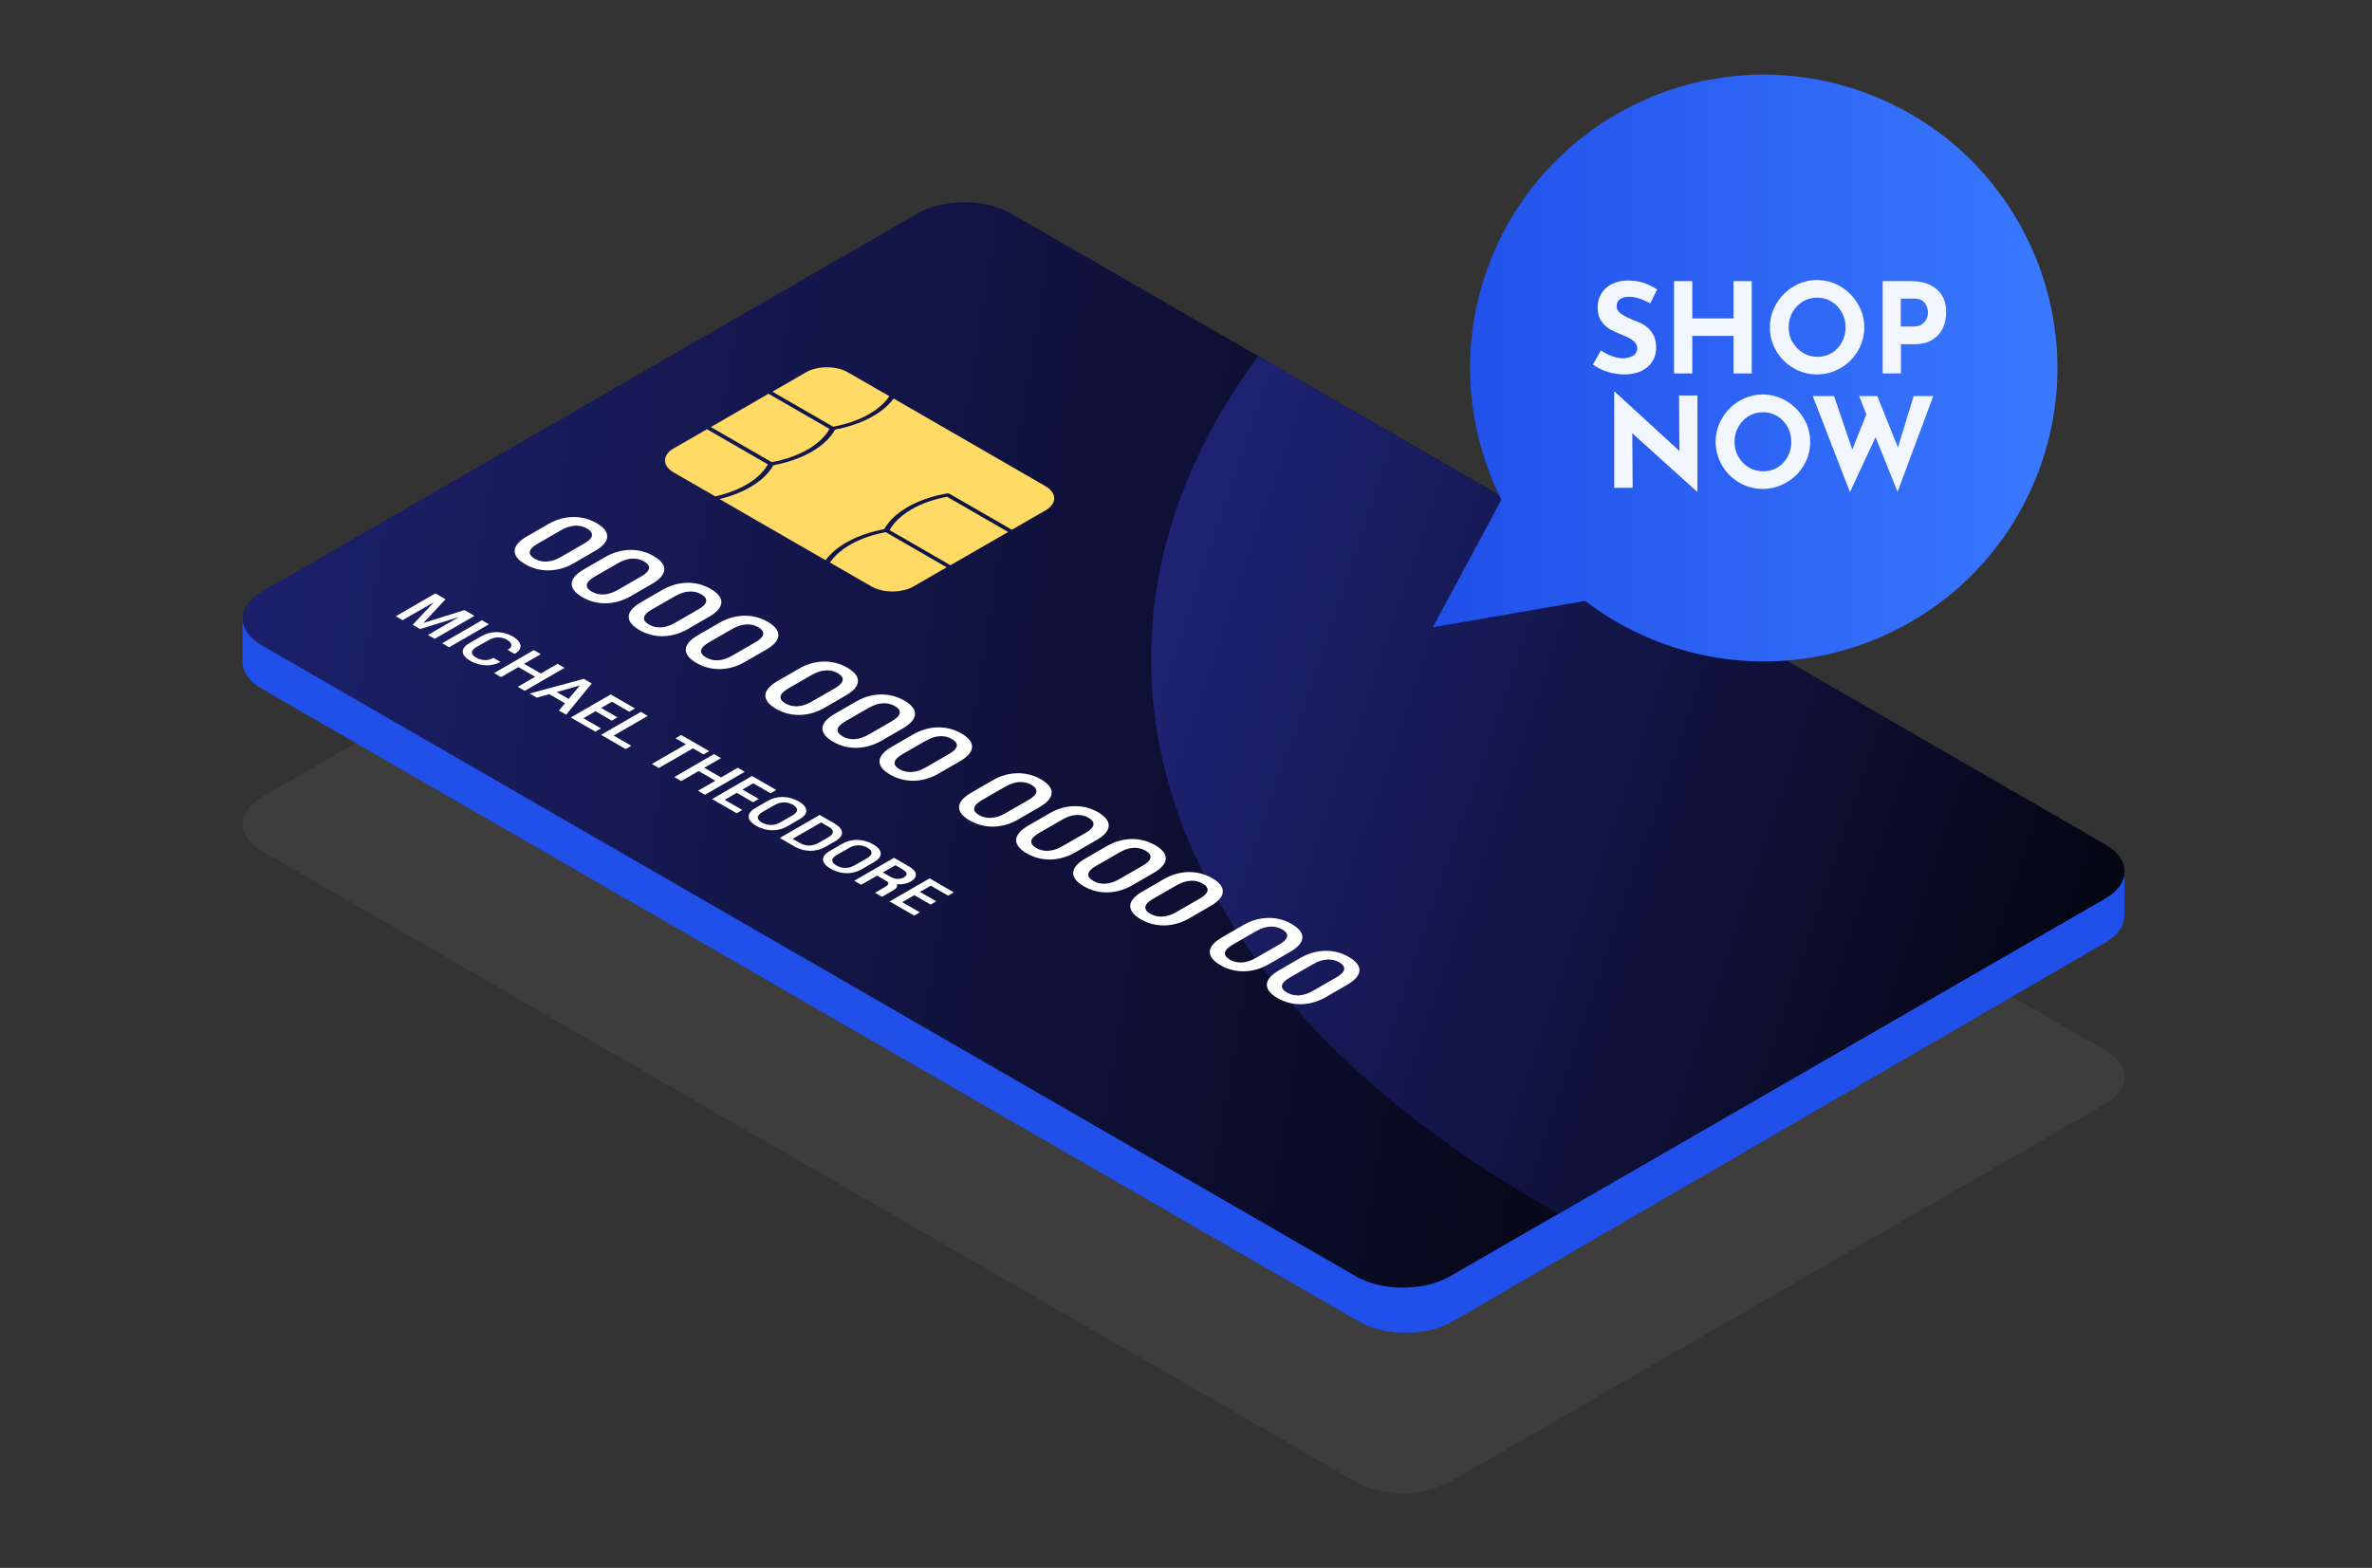 <svg width="121" height="80" viewBox="0 0 121 80" fill="none" xmlns="http://www.w3.org/2000/svg">
<rect x="0" y="0" width="121" height="80" fill="#333333" stroke="none"/>
<path d="M73.942 75.627C72.636 76.382 70.494 76.382 69.189 75.627L13.354 43.415C12.049 42.66 12.049 41.43 13.354 40.675L46.805 21.374C48.11 20.619 50.253 20.619 51.558 21.374L107.393 53.586C108.698 54.341 108.698 55.571 107.393 56.326L73.942 75.621V75.627Z" fill="white" fill-opacity="0.05"/>
<path d="M12.373 31.636C12.373 32.041 12.373 33.358 12.373 33.764C12.373 34.263 12.704 34.768 13.36 35.149L69.332 67.436C70.644 68.191 72.78 68.191 74.079 67.436L107.399 48.091C108.048 47.717 108.373 47.224 108.373 46.725C108.373 46.319 108.373 45.002 108.373 44.597C108.373 45.09 12.373 32.135 12.373 31.636Z" fill="#204FE9"/>
<path d="M73.942 65.133C72.636 65.888 70.494 65.888 69.189 65.133L13.354 32.927C12.049 32.172 12.049 30.943 13.354 30.188L46.811 10.887C48.117 10.132 50.259 10.132 51.564 10.887L107.399 43.099C108.704 43.854 108.704 45.083 107.399 45.839L73.948 65.133H73.942Z" fill="url(#paint0_linear_230_564)"/>
<path d="M107.392 43.093L64.186 18.169C53.562 32.497 58.421 49.77 78.719 61.477C78.981 61.626 79.25 61.764 79.519 61.913L107.392 45.832C108.698 45.077 108.698 43.848 107.392 43.093Z" fill="url(#paint1_linear_230_564)"/>
<path d="M42.595 21.926C42.114 22.787 40.946 23.461 39.453 23.736C39.016 24.522 38.01 25.146 36.705 25.464L42.114 28.584C42.657 27.835 43.744 27.255 45.105 26.999C45.593 26.126 46.785 25.445 48.303 25.177C48.353 25.171 48.409 25.177 48.44 25.196L51.619 27.03L53.337 26.038C53.924 25.701 53.924 25.152 53.337 24.809L45.586 20.335C45.037 21.084 43.956 21.664 42.595 21.92V21.926Z" fill="#FFDB66"/>
<path d="M45.38 27.049L48.484 28.84L51.426 27.143L48.309 25.346C46.916 25.608 45.83 26.244 45.38 27.049Z" fill="#FFDB66"/>
<path d="M42.32 21.889L39.203 20.091L36.262 21.789L39.366 23.58C40.765 23.324 41.858 22.694 42.314 21.889H42.32Z" fill="#FFDB66"/>
<path d="M45.174 27.155C43.869 27.398 42.832 27.973 42.339 28.703L44.462 29.926C45.049 30.263 46.005 30.263 46.592 29.926L48.291 28.946L45.174 27.149V27.155Z" fill="#FFDB66"/>
<path d="M39.178 23.698L36.062 21.901L34.363 22.881C33.776 23.218 33.776 23.767 34.363 24.104L36.487 25.327C37.761 25.04 38.748 24.447 39.172 23.692L39.178 23.698Z" fill="#FFDB66"/>
<path d="M42.507 21.77C43.825 21.526 44.868 20.952 45.368 20.216L43.244 18.993C42.657 18.656 41.702 18.656 41.121 18.993L39.403 19.985L42.507 21.776V21.77Z" fill="#FFDB66"/>
<path d="M27.974 26.737C28.742 26.294 29.66 26.244 30.435 26.693C31.209 27.143 31.128 27.667 30.354 28.11L29.255 28.746C28.486 29.189 27.568 29.239 26.794 28.79C26.019 28.341 26.101 27.817 26.875 27.373L27.974 26.737ZM29.798 27.735C30.285 27.455 30.323 27.186 29.948 26.968C29.573 26.75 29.098 26.774 28.617 27.055L27.425 27.742C26.937 28.023 26.9 28.291 27.275 28.509C27.649 28.728 28.124 28.703 28.605 28.422L29.798 27.735Z" fill="white"/>
<path d="M30.884 28.416C31.652 27.973 32.571 27.923 33.345 28.372C34.12 28.821 34.038 29.346 33.264 29.789L32.165 30.425C31.39 30.868 30.478 30.918 29.704 30.469C28.93 30.02 29.011 29.495 29.785 29.052L30.884 28.416ZM32.708 29.414C33.195 29.133 33.233 28.865 32.858 28.647C32.483 28.428 32.008 28.453 31.528 28.734L30.335 29.42C29.848 29.701 29.81 29.97 30.185 30.188C30.56 30.406 31.028 30.381 31.515 30.101L32.708 29.414Z" fill="white"/>
<path d="M33.795 30.094C34.57 29.651 35.482 29.601 36.256 30.05C37.031 30.5 36.95 31.024 36.175 31.467L35.076 32.104C34.301 32.547 33.389 32.596 32.615 32.147C31.841 31.698 31.922 31.174 32.696 30.731L33.795 30.094ZM35.625 31.093C36.113 30.812 36.15 30.544 35.775 30.325C35.401 30.107 34.932 30.132 34.445 30.413L33.252 31.099C32.765 31.38 32.727 31.648 33.102 31.866C33.477 32.085 33.952 32.06 34.432 31.779L35.625 31.093Z" fill="white"/>
<path d="M36.706 31.773C37.48 31.33 38.392 31.28 39.166 31.729C39.941 32.178 39.86 32.703 39.085 33.146L37.986 33.782C37.212 34.225 36.3 34.275 35.525 33.826C34.751 33.377 34.832 32.852 35.606 32.409L36.706 31.773ZM38.536 32.771C39.023 32.49 39.06 32.222 38.685 32.004C38.311 31.785 37.842 31.81 37.355 32.091L36.162 32.778C35.675 33.058 35.638 33.327 36.012 33.545C36.387 33.764 36.862 33.739 37.343 33.458L38.536 32.771Z" fill="white"/>
<path d="M40.765 34.113C41.533 33.67 42.452 33.62 43.226 34.069C44 34.519 43.919 35.043 43.145 35.486L42.045 36.122C41.277 36.565 40.359 36.615 39.585 36.166C38.81 35.717 38.892 35.193 39.666 34.749L40.765 34.113ZM42.589 35.118C43.076 34.837 43.114 34.569 42.739 34.35C42.364 34.132 41.889 34.157 41.408 34.438L40.216 35.124C39.728 35.405 39.691 35.673 40.066 35.892C40.44 36.11 40.915 36.085 41.396 35.804L42.589 35.118Z" fill="white"/>
<path d="M43.675 35.792C44.444 35.349 45.362 35.299 46.136 35.748C46.91 36.197 46.829 36.721 46.055 37.165L44.956 37.801C44.181 38.244 43.269 38.294 42.495 37.845C41.721 37.395 41.802 36.871 42.576 36.428L43.675 35.792ZM45.499 36.796C45.986 36.516 46.024 36.247 45.649 36.029C45.274 35.81 44.8 35.835 44.319 36.116L43.126 36.803C42.639 37.084 42.601 37.352 42.976 37.57C43.351 37.789 43.819 37.764 44.306 37.483L45.499 36.796Z" fill="white"/>
<path d="M46.586 37.47C47.36 37.027 48.272 36.977 49.046 37.426C49.821 37.876 49.739 38.4 48.965 38.843L47.866 39.48C47.091 39.923 46.186 39.972 45.405 39.523C44.631 39.074 44.712 38.55 45.486 38.107L46.586 37.47ZM48.409 38.475C48.896 38.194 48.934 37.926 48.559 37.707C48.184 37.489 47.716 37.514 47.229 37.795L46.036 38.481C45.549 38.762 45.511 39.03 45.886 39.249C46.261 39.467 46.735 39.442 47.216 39.161L48.409 38.475Z" fill="white"/>
<path d="M50.645 39.81C51.413 39.367 52.331 39.317 53.106 39.767C53.88 40.216 53.799 40.74 53.025 41.183L51.925 41.82C51.157 42.263 50.239 42.313 49.465 41.863C48.69 41.414 48.771 40.89 49.546 40.447L50.645 39.81ZM52.469 40.815C52.956 40.534 52.993 40.266 52.619 40.047C52.244 39.829 51.769 39.854 51.288 40.135L50.096 40.821C49.608 41.102 49.571 41.37 49.946 41.589C50.32 41.807 50.795 41.782 51.276 41.501L52.469 40.815Z" fill="white"/>
<path d="M53.556 41.489C54.324 41.046 55.242 40.996 56.017 41.445C56.791 41.895 56.71 42.419 55.936 42.862L54.837 43.498C54.068 43.941 53.15 43.991 52.376 43.542C51.601 43.093 51.683 42.569 52.457 42.126L53.556 41.489ZM55.38 42.494C55.867 42.213 55.904 41.944 55.53 41.726C55.155 41.508 54.68 41.533 54.2 41.813L53.007 42.5C52.52 42.781 52.482 43.049 52.857 43.267C53.231 43.486 53.706 43.461 54.187 43.18L55.38 42.494Z" fill="white"/>
<path d="M56.466 43.168C57.235 42.725 58.153 42.675 58.927 43.124C59.702 43.573 59.62 44.097 58.846 44.541L57.747 45.177C56.972 45.62 56.06 45.67 55.286 45.221C54.511 44.771 54.593 44.247 55.367 43.804L56.466 43.168ZM58.29 44.172C58.777 43.892 58.815 43.623 58.44 43.405C58.065 43.186 57.591 43.211 57.11 43.492L55.917 44.179C55.43 44.459 55.392 44.728 55.767 44.946C56.142 45.165 56.61 45.14 57.097 44.859L58.29 44.172Z" fill="white"/>
<path d="M59.377 44.852C60.151 44.41 61.063 44.359 61.837 44.809C62.612 45.258 62.531 45.782 61.756 46.225L60.657 46.862C59.889 47.305 58.971 47.355 58.196 46.906C57.422 46.456 57.503 45.932 58.277 45.489L59.377 44.852ZM61.2 45.851C61.687 45.57 61.725 45.302 61.35 45.083C60.975 44.865 60.507 44.89 60.02 45.171L58.827 45.857C58.34 46.138 58.302 46.406 58.677 46.625C59.052 46.843 59.526 46.818 60.007 46.537L61.2 45.851Z" fill="white"/>
<path d="M63.436 47.193C64.204 46.749 65.122 46.7 65.897 47.149C66.671 47.598 66.59 48.122 65.816 48.566L64.716 49.202C63.948 49.645 63.03 49.695 62.256 49.246C61.481 48.796 61.562 48.272 62.337 47.829L63.436 47.193ZM65.26 48.191C65.747 47.91 65.784 47.642 65.41 47.423C65.035 47.205 64.56 47.23 64.079 47.511L62.886 48.197C62.399 48.478 62.362 48.746 62.737 48.965C63.111 49.183 63.586 49.158 64.067 48.877L65.26 48.191Z" fill="white"/>
<path d="M66.346 48.871C67.121 48.428 68.033 48.378 68.807 48.828C69.581 49.277 69.5 49.801 68.726 50.244L67.627 50.881C66.852 51.324 65.94 51.374 65.166 50.924C64.391 50.475 64.473 49.951 65.247 49.508L66.346 48.871ZM68.17 49.87C68.657 49.589 68.695 49.321 68.32 49.102C67.945 48.884 67.477 48.909 66.99 49.19L65.797 49.876C65.309 50.157 65.272 50.425 65.647 50.644C66.022 50.862 66.49 50.837 66.977 50.556L68.17 49.87Z" fill="white"/>
<path d="M22.216 30.282L22.728 30.575L21.598 31.785L23.69 31.13L24.202 31.424L22.172 32.597L21.829 32.397L23.409 31.486H23.403L21.429 32.097L21.054 31.879L22.122 30.737H22.116L20.536 31.642L20.192 31.442L22.222 30.269L22.216 30.282Z" fill="white"/>
<path d="M24.582 31.648L24.939 31.854L22.909 33.027L22.553 32.821L24.582 31.648Z" fill="white"/>
<path d="M24.576 32.453C25.032 32.191 25.625 32.172 26.156 32.478C26.687 32.784 26.643 33.133 26.281 33.346L26.25 33.364L25.894 33.158L25.925 33.14C26.15 33.008 26.156 32.815 25.869 32.647C25.582 32.478 25.238 32.484 24.951 32.647L24.295 33.021C24.008 33.19 23.995 33.389 24.283 33.551C24.57 33.72 24.913 33.714 25.138 33.583L25.17 33.564L25.526 33.77L25.494 33.789C25.132 33.995 24.52 34.026 23.995 33.72C23.465 33.414 23.496 33.071 23.952 32.809L24.582 32.447L24.576 32.453Z" fill="white"/>
<path d="M27.231 33.171L27.587 33.377L26.731 33.87L27.587 34.362L28.443 33.87L28.799 34.075L26.769 35.249L26.413 35.043L27.3 34.531L26.444 34.038L25.557 34.55L25.201 34.344L27.231 33.171Z" fill="white"/>
<path d="M29.767 34.631L30.185 34.874L28.88 36.465L28.511 36.253L28.823 35.885L28.018 35.417L27.387 35.598L27.019 35.386L29.779 34.637L29.767 34.631ZM29.005 35.66L29.585 34.974L28.399 35.311L29.005 35.66Z" fill="white"/>
<path d="M31.147 35.43L32.39 36.147L32.102 36.316L31.216 35.804L30.666 36.122L31.497 36.603L31.209 36.771L30.379 36.291L29.761 36.647L30.66 37.164L30.372 37.333L29.117 36.609L31.147 35.436V35.43Z" fill="white"/>
<path d="M32.69 36.322L33.046 36.528L31.303 37.533L32.203 38.051L31.916 38.219L30.66 37.495L32.69 36.322Z" fill="white"/>
<path d="M34.995 37.982L34.457 37.67L34.745 37.502L36.175 38.325L35.888 38.494L35.35 38.182L33.608 39.186L33.252 38.98L34.995 37.976V37.982Z" fill="white"/>
<path d="M36.424 38.475L36.78 38.681L35.925 39.174L36.78 39.667L37.636 39.174L37.992 39.38L35.962 40.553L35.606 40.347L36.493 39.835L35.637 39.342L34.751 39.854L34.395 39.648L36.424 38.475Z" fill="white"/>
<path d="M38.36 39.592L39.597 40.31L39.31 40.478L38.423 39.967L37.873 40.285L38.704 40.765L38.416 40.934L37.586 40.453L36.968 40.809L37.867 41.327L37.58 41.495L36.324 40.772L38.354 39.598L38.36 39.592Z" fill="white"/>
<path d="M39.16 40.865C39.616 40.603 40.209 40.584 40.74 40.89C41.271 41.196 41.24 41.539 40.784 41.801L40.16 42.163C39.704 42.425 39.11 42.444 38.579 42.138C38.049 41.832 38.08 41.489 38.536 41.227L39.16 40.865ZM38.879 41.439C38.592 41.608 38.579 41.807 38.867 41.969C39.154 42.138 39.498 42.132 39.785 41.969L40.441 41.595C40.728 41.427 40.74 41.233 40.453 41.065C40.166 40.896 39.822 40.903 39.535 41.065L38.879 41.439Z" fill="white"/>
<path d="M41.814 41.583L42.558 42.013C43.088 42.319 43.063 42.662 42.601 42.924L42.102 43.211C41.646 43.473 41.052 43.492 40.522 43.186L39.778 42.756L41.808 41.583H41.814ZM40.815 43.018C41.102 43.186 41.446 43.18 41.739 43.018L42.264 42.718C42.551 42.55 42.564 42.35 42.276 42.188L41.889 41.963L40.434 42.799L40.821 43.024L40.815 43.018Z" fill="white"/>
<path d="M42.958 43.055C43.413 42.793 44.007 42.774 44.538 43.08C45.069 43.386 45.037 43.729 44.581 43.991L43.957 44.353C43.501 44.615 42.908 44.634 42.377 44.328C41.846 44.023 41.871 43.679 42.333 43.417L42.958 43.055ZM42.676 43.629C42.389 43.798 42.377 43.991 42.664 44.16C42.951 44.328 43.295 44.322 43.582 44.16L44.238 43.785C44.525 43.617 44.538 43.417 44.25 43.255C43.963 43.086 43.62 43.093 43.332 43.255L42.676 43.629Z" fill="white"/>
<path d="M45.611 43.773L46.367 44.21C46.792 44.453 46.848 44.746 46.467 44.971C46.255 45.096 46.005 45.139 45.755 45.114C45.792 45.221 45.742 45.333 45.568 45.426L44.993 45.757L44.637 45.551L45.162 45.245C45.343 45.139 45.386 45.046 45.205 44.946L44.743 44.678L43.931 45.146L43.575 44.94L45.605 43.767L45.611 43.773ZM45.361 44.703C45.574 44.827 45.849 44.915 46.111 44.765C46.373 44.615 46.217 44.453 46.005 44.334L45.68 44.147L45.037 44.515L45.361 44.703Z" fill="white"/>
<path d="M47.417 44.815L48.654 45.533L48.366 45.701L47.479 45.19L46.93 45.508L47.76 45.988L47.473 46.157L46.642 45.676L46.024 46.032L46.923 46.55L46.636 46.718L45.381 45.995L47.411 44.821L47.417 44.815Z" fill="white"/>
<path d="M95.694 4.946C88.05 1.788 79.287 5.42 76.127 13.058C74.397 17.239 74.709 21.751 76.589 25.501L73.092 32.004L80.861 30.662C81.879 31.436 83.003 32.097 84.246 32.609C91.891 35.767 100.653 32.135 103.814 24.497C106.974 16.859 103.339 8.104 95.694 4.946Z" fill="url(#paint2_linear_230_564)"/>
<path d="M83.11 15.143C82.904 15.143 82.748 15.186 82.635 15.267C82.523 15.348 82.466 15.467 82.466 15.629C82.466 15.779 82.548 15.91 82.71 16.022C82.873 16.135 83.091 16.241 83.366 16.347C83.591 16.428 83.778 16.521 83.934 16.628C84.09 16.734 84.222 16.877 84.328 17.058C84.434 17.245 84.484 17.476 84.484 17.757C84.484 18 84.421 18.225 84.296 18.431C84.171 18.637 83.984 18.805 83.741 18.924C83.497 19.043 83.204 19.105 82.866 19.105C82.585 19.105 82.304 19.061 82.029 18.98C81.754 18.899 81.492 18.768 81.255 18.6L81.667 17.876C81.829 17.994 82.017 18.094 82.223 18.169C82.429 18.244 82.623 18.281 82.785 18.281C82.979 18.281 83.153 18.238 83.297 18.157C83.441 18.075 83.516 17.938 83.516 17.751C83.516 17.508 83.285 17.295 82.829 17.121C82.56 17.015 82.335 16.908 82.154 16.815C81.973 16.715 81.817 16.578 81.692 16.39C81.561 16.209 81.499 15.979 81.499 15.698C81.499 15.292 81.63 14.968 81.898 14.718C82.167 14.469 82.523 14.338 82.966 14.312C83.316 14.312 83.609 14.35 83.847 14.431C84.078 14.512 84.309 14.624 84.534 14.768L84.184 15.479C83.772 15.255 83.416 15.143 83.116 15.143H83.11Z" fill="#F2F7FF"/>
<path d="M89.361 19.055H88.431V17.139H86.326V19.055H85.395V14.344H86.326V16.247H88.431V14.344H89.361V19.055Z" fill="#F2F7FF"/>
<path d="M90.617 15.504C90.829 15.13 91.123 14.837 91.492 14.618C91.86 14.4 92.26 14.288 92.691 14.288C93.122 14.288 93.521 14.4 93.89 14.618C94.258 14.837 94.552 15.136 94.77 15.504C94.989 15.873 95.101 16.272 95.101 16.703C95.101 17.133 94.989 17.539 94.77 17.907C94.552 18.275 94.258 18.568 93.89 18.781C93.521 18.993 93.122 19.105 92.691 19.105C92.26 19.105 91.854 18.999 91.485 18.781C91.117 18.562 90.829 18.275 90.611 17.907C90.392 17.539 90.286 17.139 90.286 16.703C90.286 16.266 90.392 15.879 90.611 15.504H90.617ZM91.448 17.458C91.579 17.689 91.754 17.869 91.979 18.007C92.204 18.144 92.453 18.206 92.722 18.206C92.99 18.206 93.228 18.138 93.446 18.007C93.665 17.876 93.834 17.689 93.959 17.464C94.083 17.233 94.146 16.983 94.146 16.703C94.146 16.422 94.083 16.166 93.952 15.935C93.821 15.704 93.653 15.523 93.428 15.386C93.209 15.255 92.966 15.186 92.691 15.186C92.416 15.186 92.178 15.255 91.96 15.386C91.741 15.523 91.567 15.704 91.435 15.935C91.31 16.166 91.242 16.422 91.242 16.703C91.242 16.983 91.304 17.227 91.435 17.458H91.448Z" fill="#F2F7FF"/>
<path d="M98.805 14.768C99.123 15.049 99.279 15.442 99.279 15.929C99.279 16.21 99.223 16.472 99.117 16.721C99.011 16.965 98.83 17.171 98.586 17.327C98.343 17.483 98.024 17.564 97.637 17.564H96.969V19.055H96.038V14.344H97.468C98.043 14.344 98.493 14.487 98.805 14.768ZM98.049 16.54C98.155 16.459 98.23 16.366 98.28 16.259C98.33 16.153 98.349 16.047 98.349 15.954C98.349 15.785 98.299 15.623 98.199 15.473C98.099 15.317 97.912 15.236 97.631 15.236H96.962V16.659H97.624C97.799 16.659 97.943 16.621 98.049 16.54Z" fill="#F2F7FF"/>
<path d="M86.589 20.178V25.083H86.564L83.266 22.107L83.285 24.89H82.342V19.991H82.379L85.671 23.012L85.652 20.178H86.589Z" fill="#F2F7FF"/>
<path d="M87.844 21.345C88.057 20.971 88.35 20.678 88.725 20.459C89.093 20.241 89.493 20.128 89.924 20.128C90.355 20.128 90.755 20.241 91.123 20.459C91.492 20.678 91.785 20.977 92.01 21.345C92.229 21.713 92.341 22.113 92.341 22.543C92.341 22.974 92.229 23.38 92.01 23.748C91.791 24.116 91.498 24.409 91.123 24.621C90.755 24.834 90.355 24.946 89.924 24.946C89.493 24.946 89.087 24.84 88.719 24.621C88.35 24.403 88.057 24.116 87.844 23.748C87.632 23.38 87.519 22.98 87.519 22.543C87.519 22.107 87.626 21.72 87.844 21.345ZM88.675 23.299C88.806 23.529 88.981 23.71 89.206 23.848C89.431 23.979 89.68 24.047 89.955 24.047C90.23 24.047 90.461 23.979 90.68 23.848C90.898 23.71 91.067 23.529 91.192 23.305C91.317 23.074 91.379 22.824 91.379 22.55C91.379 22.275 91.317 22.013 91.186 21.782C91.055 21.551 90.886 21.37 90.661 21.233C90.436 21.096 90.199 21.033 89.93 21.033C89.662 21.033 89.418 21.102 89.2 21.233C88.981 21.37 88.806 21.551 88.675 21.782C88.55 22.013 88.481 22.269 88.481 22.55C88.481 22.83 88.544 23.074 88.675 23.305V23.299Z" fill="#F2F7FF"/>
<path d="M96.8 25.096L95.676 22.306L94.37 25.108L92.472 20.21H93.558L94.489 22.937L95.207 21.14L94.839 20.21H95.763L96.819 22.831L97.618 20.21H98.617L96.8 25.096Z" fill="#F2F7FF"/>
<defs>
<linearGradient id="paint0_linear_230_564" x1="5.728" y1="29.14" x2="104.715" y2="45.235" gradientUnits="userSpaceOnUse">
<stop stop-color="#1E2272"/>
<stop offset="1"/>
</linearGradient>
<linearGradient id="paint1_linear_230_564" x1="58.121" y1="35.423" x2="115.258" y2="54.691" gradientUnits="userSpaceOnUse">
<stop stop-color="#1E2272"/>
<stop offset="1"/>
</linearGradient>
<linearGradient id="paint2_linear_230_564" x1="73.094" y1="18.768" x2="104.953" y2="18.768" gradientUnits="userSpaceOnUse">
<stop stop-color="#204FE9"/>
<stop offset="1" stop-color="#3A79FF"/>
</linearGradient>
</defs>
</svg>
